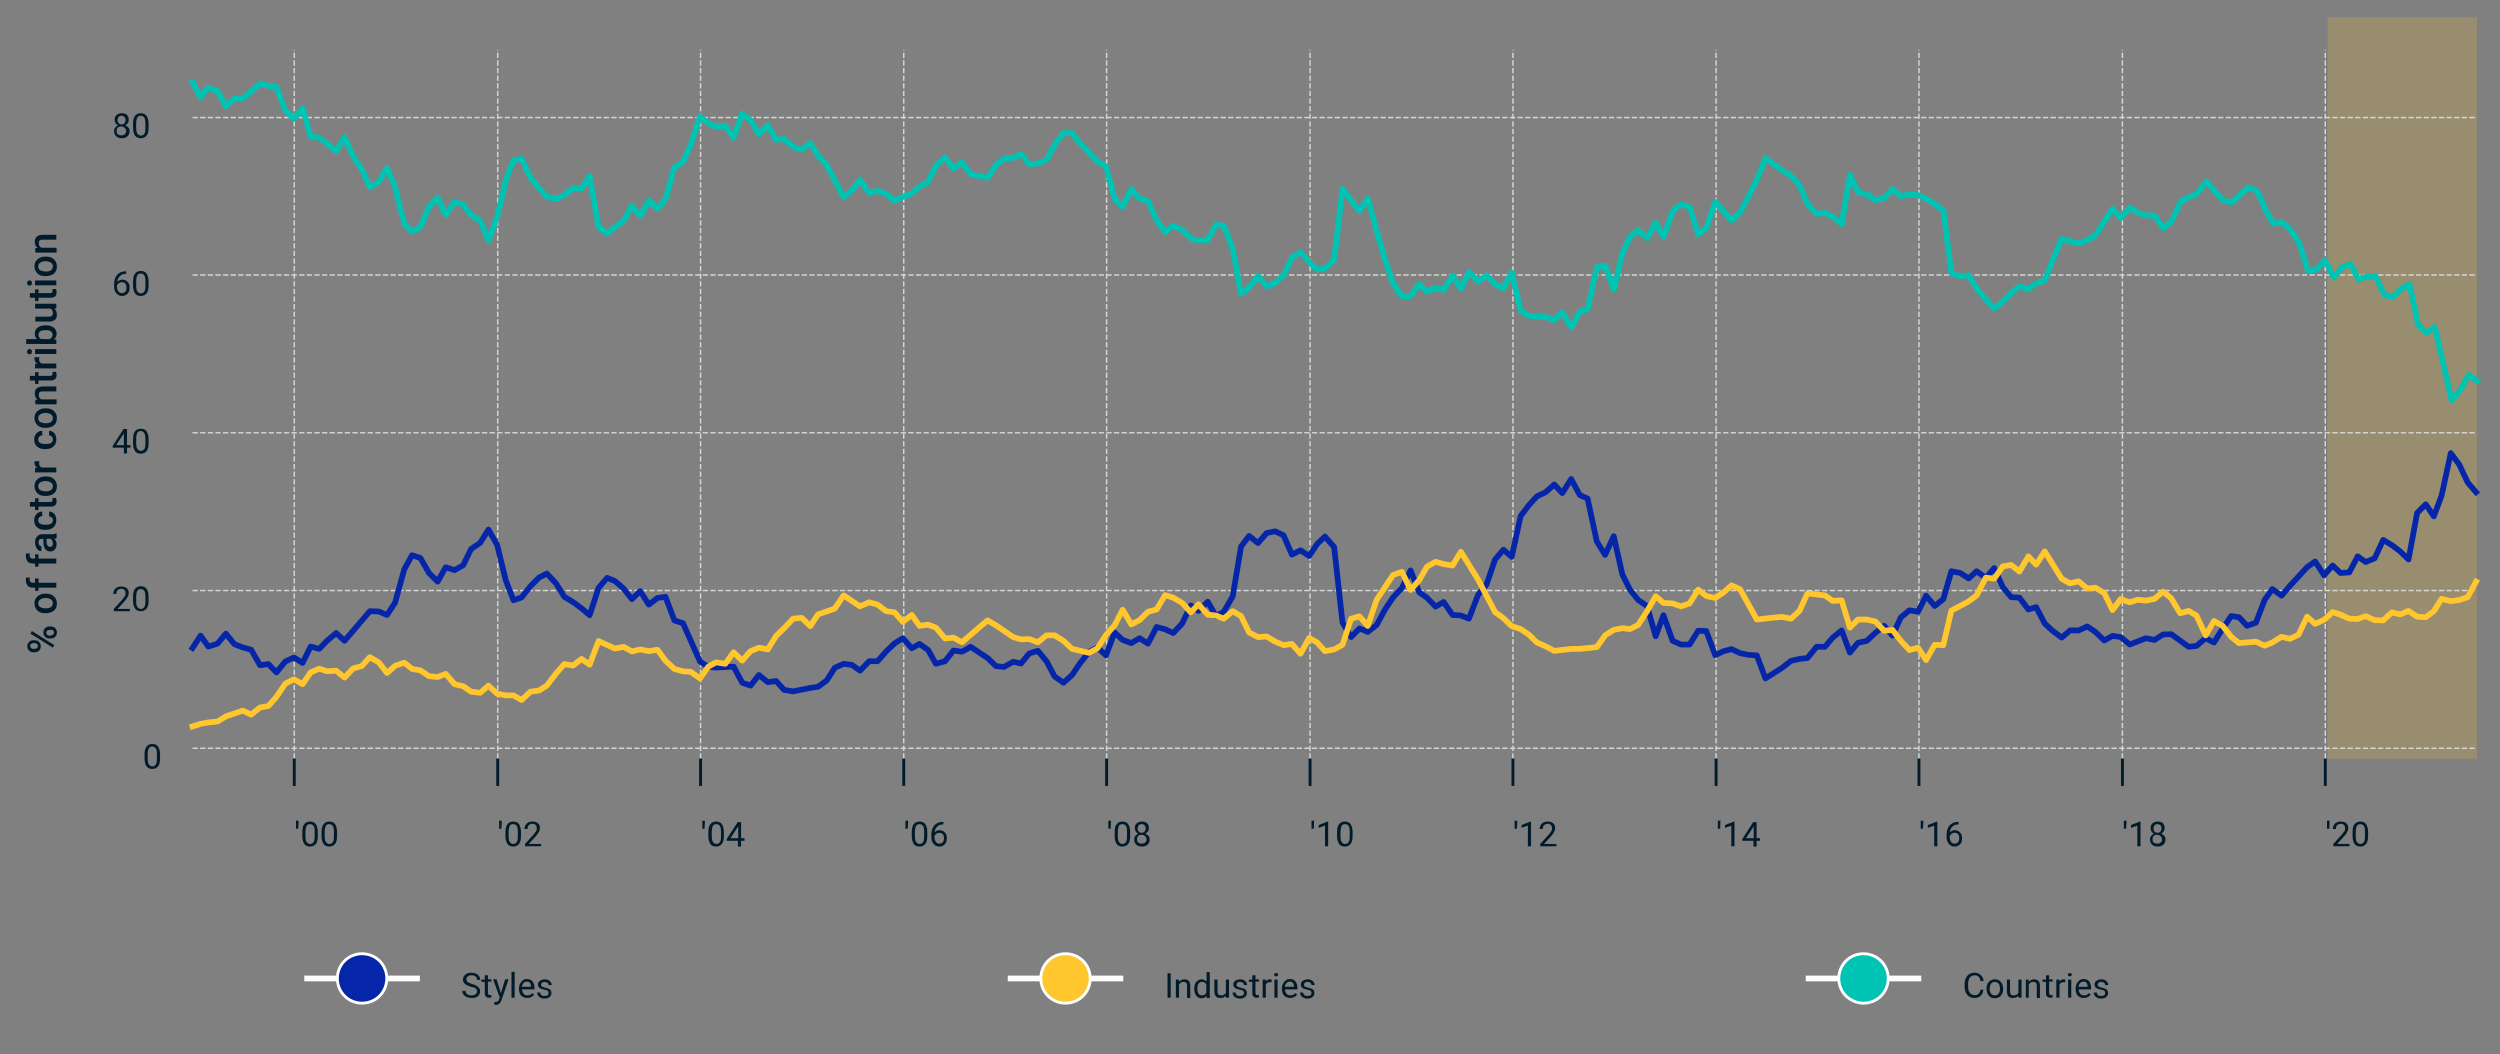 <?xml version="1.0" encoding="utf-8"?>
<!-- Generator: Adobe Illustrator 24.1.1, SVG Export Plug-In . SVG Version: 6.00 Build 0)  -->
<svg version="1.1" id="Layer_1" xmlns="http://www.w3.org/2000/svg" xmlns:xlink="http://www.w3.org/1999/xlink" x="0px" y="0px"
	 viewBox="0 0 870 366.8" style="enable-background:new 0 0 870 366.8;" xml:space="preserve">
<rect x="0" y="0" width="870" height="366.8" fill="#808080" stroke="none"/>
<style type="text/css">
	.st0{opacity:0.2;fill:#FFC62D;}
	.st1{fill:none;stroke:#D5D7D5;stroke-width:0.5;stroke-linejoin:round;stroke-dasharray:1.85,0.8;}
	.st2{fill:#011B2B;stroke:#011B2B;stroke-linejoin:round;}
	.st3{enable-background:new    ;}
	.st4{fill:#011B2B;}
	.st5{fill:none;stroke:#0626A9;stroke-width:2;stroke-linecap:square;stroke-linejoin:round;}
	.st6{fill:none;stroke:#FFC62D;stroke-width:2;stroke-linecap:square;stroke-linejoin:round;}
	.st7{fill:none;stroke:#00C4B3;stroke-width:2;stroke-linecap:square;stroke-linejoin:round;}
	.st8{fill:none;stroke:#FFFFFF;stroke-width:2;stroke-linecap:square;stroke-linejoin:round;}
	.st9{fill:#0626A9;stroke:#FFFFFF;stroke-linejoin:round;}
	.st10{fill:#FFC62D;stroke:#FFFFFF;stroke-linejoin:round;}
	.st11{fill:#00C4B3;stroke:#FFFFFF;stroke-linejoin:round;}
</style>
<rect x="810" y="6" class="st0" width="52" height="258"/>
<g id="matplotlib.axis_1">
	<g id="xtick_1">
		<g id="line2d_1">
			<g>
				<g>
					<path class="st1" d="M102.4,264V17.3"/>
				</g>
			</g>
		</g>
		<g id="line2d_2">
			<g>
				<g>
					<path id="ma17f546936" class="st2" d="M102.4,264v9.5"/>
				</g>
			</g>
		</g>
		<g id="text_1">
			<g class="st3">
				<path class="st4" d="M103.9,286.2l-0.1,2.2H103l0-2.8h0.9V286.2z"/>
				<path class="st4" d="M110.6,290.9c0,1.3-0.2,2.2-0.7,2.8s-1.1,0.9-2,0.9c-0.9,0-1.6-0.3-2-0.9s-0.7-1.5-0.7-2.7v-1.4
					c0-1.3,0.2-2.2,0.7-2.8s1.1-0.9,2-0.9c0.9,0,1.6,0.3,2,0.9s0.7,1.5,0.7,2.7V290.9z M109.5,289.4c0-0.9-0.1-1.6-0.4-2
					s-0.7-0.6-1.2-0.6c-0.6,0-1,0.2-1.2,0.6s-0.4,1.1-0.4,1.9v1.7c0,0.9,0.1,1.6,0.4,2s0.7,0.7,1.2,0.7c0.5,0,0.9-0.2,1.2-0.6
					s0.4-1.1,0.4-2V289.4z"/>
				<path class="st4" d="M117.3,290.9c0,1.3-0.2,2.2-0.7,2.8s-1.1,0.9-2,0.9c-0.9,0-1.6-0.3-2-0.9s-0.7-1.5-0.7-2.7v-1.4
					c0-1.3,0.2-2.2,0.7-2.8s1.1-0.9,2-0.9c0.9,0,1.6,0.3,2,0.9s0.7,1.5,0.7,2.7V290.9z M116.2,289.4c0-0.9-0.1-1.6-0.4-2
					s-0.7-0.6-1.2-0.6c-0.6,0-1,0.2-1.2,0.6s-0.4,1.1-0.4,1.9v1.7c0,0.9,0.1,1.6,0.4,2s0.7,0.7,1.2,0.7c0.5,0,0.9-0.2,1.2-0.6
					s0.4-1.1,0.4-2V289.4z"/>
			</g>
		</g>
	</g>
	<g id="xtick_2">
		<g id="line2d_3">
			<g>
				<g>
					<path class="st1" d="M173.2,264V17.3"/>
				</g>
			</g>
		</g>
		<g id="line2d_4">
			<g>
				<g>
					<path id="ma17f546936_1_" class="st2" d="M173.2,264v9.5"/>
				</g>
			</g>
		</g>
		<g id="text_2">
			<g class="st3">
				<path class="st4" d="M174.6,286.2l-0.1,2.2h-0.8l0-2.8h0.9V286.2z"/>
				<path class="st4" d="M181.3,290.9c0,1.3-0.2,2.2-0.7,2.8s-1.1,0.9-2,0.9c-0.9,0-1.6-0.3-2-0.9s-0.7-1.5-0.7-2.7v-1.4
					c0-1.3,0.2-2.2,0.7-2.8s1.1-0.9,2-0.9c0.9,0,1.6,0.3,2,0.9s0.7,1.5,0.7,2.7V290.9z M180.2,289.4c0-0.9-0.1-1.6-0.4-2
					s-0.7-0.6-1.2-0.6c-0.6,0-1,0.2-1.2,0.6s-0.4,1.1-0.4,1.9v1.7c0,0.9,0.1,1.6,0.4,2s0.7,0.7,1.2,0.7c0.5,0,0.9-0.2,1.2-0.6
					s0.4-1.1,0.4-2V289.4z"/>
				<path class="st4" d="M188.3,294.5h-5.6v-0.8l3-3.3c0.4-0.5,0.7-0.9,0.9-1.2s0.2-0.6,0.2-1c0-0.4-0.1-0.8-0.4-1.1
					s-0.6-0.4-1.1-0.4c-0.5,0-1,0.2-1.3,0.5s-0.4,0.7-0.4,1.3h-1.1c0-0.8,0.3-1.4,0.8-1.9s1.2-0.7,2-0.7c0.8,0,1.4,0.2,1.9,0.6
					s0.7,1,0.7,1.7c0,0.8-0.5,1.8-1.6,3l-2.3,2.5h4.3V294.5z"/>
			</g>
		</g>
	</g>
	<g id="xtick_3">
		<g id="line2d_5">
			<g>
				<g>
					<path class="st1" d="M243.8,264V17.3"/>
				</g>
			</g>
		</g>
		<g id="line2d_6">
			<g>
				<g>
					<path id="ma17f546936_2_" class="st2" d="M243.8,264v9.5"/>
				</g>
			</g>
		</g>
		<g id="text_3">
			<g class="st3">
				<path class="st4" d="M245.3,286.2l-0.1,2.2h-0.8l0-2.8h0.9V286.2z"/>
				<path class="st4" d="M251.9,290.9c0,1.3-0.2,2.2-0.7,2.8s-1.1,0.9-2,0.9c-0.9,0-1.6-0.3-2-0.9s-0.7-1.5-0.7-2.7v-1.4
					c0-1.3,0.2-2.2,0.7-2.8s1.1-0.9,2-0.9c0.9,0,1.6,0.3,2,0.9s0.7,1.5,0.7,2.7V290.9z M250.9,289.4c0-0.9-0.1-1.6-0.4-2
					s-0.7-0.6-1.2-0.6c-0.6,0-1,0.2-1.2,0.6s-0.4,1.1-0.4,1.9v1.7c0,0.9,0.1,1.6,0.4,2s0.7,0.7,1.2,0.7c0.5,0,0.9-0.2,1.2-0.6
					s0.4-1.1,0.4-2V289.4z"/>
				<path class="st4" d="M257.9,291.7h1.2v0.9h-1.2v2h-1.1v-2h-3.9v-0.6l3.8-5.9h1.2V291.7z M254.2,291.7h2.7v-4.2l-0.1,0.2
					L254.2,291.7z"/>
			</g>
		</g>
	</g>
	<g id="xtick_4">
		<g id="line2d_7">
			<g>
				<g>
					<path class="st1" d="M314.5,264V17.3"/>
				</g>
			</g>
		</g>
		<g id="line2d_8">
			<g>
				<g>
					<path id="ma17f546936_3_" class="st2" d="M314.5,264v9.5"/>
				</g>
			</g>
		</g>
		<g id="text_4">
			<g class="st3">
				<path class="st4" d="M316,286.2l-0.1,2.2h-0.8l0-2.8h0.9V286.2z"/>
				<path class="st4" d="M322.7,290.9c0,1.3-0.2,2.2-0.7,2.8s-1.1,0.9-2,0.9c-0.9,0-1.6-0.3-2-0.9s-0.7-1.5-0.7-2.7v-1.4
					c0-1.3,0.2-2.2,0.7-2.8s1.1-0.9,2-0.9c0.9,0,1.6,0.3,2,0.9s0.7,1.5,0.7,2.7V290.9z M321.6,289.4c0-0.9-0.1-1.6-0.4-2
					s-0.7-0.6-1.2-0.6c-0.6,0-1,0.2-1.2,0.6s-0.4,1.1-0.4,1.9v1.7c0,0.9,0.1,1.6,0.4,2s0.7,0.7,1.2,0.7c0.5,0,0.9-0.2,1.2-0.6
					s0.4-1.1,0.4-2V289.4z"/>
				<path class="st4" d="M328.3,286v0.9h-0.2c-0.8,0-1.5,0.3-2,0.8s-0.8,1.2-0.9,2c0.4-0.5,1.1-0.8,1.8-0.8c0.7,0,1.3,0.3,1.8,0.8
					s0.7,1.2,0.7,2c0,0.9-0.2,1.6-0.7,2.1s-1.1,0.8-1.9,0.8c-0.8,0-1.5-0.3-2-0.9s-0.8-1.4-0.8-2.4v-0.4c0-1.6,0.3-2.8,1-3.6
					s1.7-1.3,3-1.3H328.3z M326.9,289.8c-0.4,0-0.7,0.1-1,0.3s-0.5,0.5-0.7,0.8v0.4c0,0.7,0.2,1.3,0.5,1.7s0.7,0.6,1.2,0.6
					c0.5,0,0.9-0.2,1.2-0.5s0.4-0.8,0.4-1.4c0-0.6-0.1-1.1-0.4-1.4S327.3,289.8,326.9,289.8z"/>
			</g>
		</g>
	</g>
	<g id="xtick_5">
		<g id="line2d_9">
			<g>
				<g>
					<path class="st1" d="M385.1,264V17.3"/>
				</g>
			</g>
		</g>
		<g id="line2d_10">
			<g>
				<g>
					<path id="ma17f546936_4_" class="st2" d="M385.1,264v9.5"/>
				</g>
			</g>
		</g>
		<g id="text_5">
			<g class="st3">
				<path class="st4" d="M386.6,286.2l-0.1,2.2h-0.8l0-2.8h0.9V286.2z"/>
				<path class="st4" d="M393.3,290.9c0,1.3-0.2,2.2-0.7,2.8s-1.1,0.9-2,0.9c-0.9,0-1.6-0.3-2-0.9s-0.7-1.5-0.7-2.7v-1.4
					c0-1.3,0.2-2.2,0.7-2.8s1.1-0.9,2-0.9c0.9,0,1.6,0.3,2,0.9s0.7,1.5,0.7,2.7V290.9z M392.2,289.4c0-0.9-0.1-1.6-0.4-2
					s-0.7-0.6-1.2-0.6c-0.6,0-1,0.2-1.2,0.6s-0.4,1.1-0.4,1.9v1.7c0,0.9,0.1,1.6,0.4,2s0.7,0.7,1.2,0.7c0.5,0,0.9-0.2,1.2-0.6
					s0.4-1.1,0.4-2V289.4z"/>
				<path class="st4" d="M399.8,288.2c0,0.4-0.1,0.8-0.3,1.1s-0.5,0.6-0.9,0.8c0.4,0.2,0.8,0.5,1.1,0.8s0.4,0.8,0.4,1.2
					c0,0.7-0.2,1.3-0.7,1.8s-1.2,0.7-2,0.7c-0.8,0-1.5-0.2-2-0.7s-0.7-1-0.7-1.8c0-0.5,0.1-0.9,0.4-1.2s0.6-0.7,1-0.8
					c-0.4-0.2-0.7-0.4-0.9-0.8s-0.3-0.7-0.3-1.1c0-0.7,0.2-1.3,0.7-1.7s1.1-0.6,1.8-0.6c0.8,0,1.4,0.2,1.8,0.6
					S399.8,287.5,399.8,288.2z M399,292.2c0-0.5-0.2-0.9-0.5-1.2s-0.7-0.5-1.2-0.5s-0.9,0.1-1.2,0.4s-0.4,0.7-0.4,1.2
					s0.1,0.9,0.4,1.1s0.7,0.4,1.2,0.4c0.5,0,0.9-0.1,1.2-0.4S399,292.7,399,292.2z M397.3,286.8c-0.4,0-0.8,0.1-1,0.4
					s-0.4,0.6-0.4,1.1c0,0.4,0.1,0.8,0.4,1.1s0.6,0.4,1,0.4s0.8-0.1,1-0.4s0.4-0.6,0.4-1.1s-0.1-0.8-0.4-1.1
					S397.7,286.8,397.3,286.8z"/>
			</g>
		</g>
	</g>
	<g id="xtick_6">
		<g id="line2d_11">
			<g>
				<g>
					<path class="st1" d="M455.9,264V17.3"/>
				</g>
			</g>
		</g>
		<g id="line2d_12">
			<g>
				<g>
					<path id="ma17f546936_5_" class="st2" d="M455.9,264v9.5"/>
				</g>
			</g>
		</g>
		<g id="text_6">
			<g class="st3">
				<path class="st4" d="M457.3,286.2l-0.1,2.2h-0.8l0-2.8h0.9V286.2z"/>
				<path class="st4" d="M462.2,294.5h-1.1v-7.2l-2.2,0.8v-1l3.1-1.2h0.2V294.5z"/>
				<path class="st4" d="M470.7,290.9c0,1.3-0.2,2.2-0.7,2.8s-1.1,0.9-2,0.9c-0.9,0-1.6-0.3-2-0.9s-0.7-1.5-0.7-2.7v-1.4
					c0-1.3,0.2-2.2,0.7-2.8s1.1-0.9,2-0.9c0.9,0,1.6,0.3,2,0.9s0.7,1.5,0.7,2.7V290.9z M469.7,289.4c0-0.9-0.1-1.6-0.4-2
					s-0.7-0.6-1.2-0.6c-0.6,0-1,0.2-1.2,0.6s-0.4,1.1-0.4,1.9v1.7c0,0.9,0.1,1.6,0.4,2s0.7,0.7,1.2,0.7c0.5,0,0.9-0.2,1.2-0.6
					s0.4-1.1,0.4-2V289.4z"/>
			</g>
		</g>
	</g>
	<g id="xtick_7">
		<g id="line2d_13">
			<g>
				<g>
					<path class="st1" d="M526.5,264V17.3"/>
				</g>
			</g>
		</g>
		<g id="line2d_14">
			<g>
				<g>
					<path id="ma17f546936_6_" class="st2" d="M526.5,264v9.5"/>
				</g>
			</g>
		</g>
		<g id="text_7">
			<g class="st3">
				<path class="st4" d="M528,286.2l-0.1,2.2h-0.8l0-2.8h0.9V286.2z"/>
				<path class="st4" d="M532.8,294.5h-1.1v-7.2l-2.2,0.8v-1l3.1-1.2h0.2V294.5z"/>
				<path class="st4" d="M541.6,294.5H536v-0.8l3-3.3c0.4-0.5,0.7-0.9,0.9-1.2s0.2-0.6,0.2-1c0-0.4-0.1-0.8-0.4-1.1
					s-0.6-0.4-1.1-0.4c-0.5,0-1,0.2-1.3,0.5s-0.4,0.7-0.4,1.3h-1.1c0-0.8,0.3-1.4,0.8-1.9s1.2-0.7,2-0.7c0.8,0,1.4,0.2,1.9,0.6
					s0.7,1,0.7,1.7c0,0.8-0.5,1.8-1.6,3l-2.3,2.5h4.3V294.5z"/>
			</g>
		</g>
	</g>
	<g id="xtick_8">
		<g id="line2d_15">
			<g>
				<g>
					<path class="st1" d="M597.2,264V17.3"/>
				</g>
			</g>
		</g>
		<g id="line2d_16">
			<g>
				<g>
					<path id="ma17f546936_7_" class="st2" d="M597.2,264v9.5"/>
				</g>
			</g>
		</g>
		<g id="text_8">
			<g class="st3">
				<path class="st4" d="M598.7,286.2l-0.1,2.2h-0.8l0-2.8h0.9V286.2z"/>
				<path class="st4" d="M603.6,294.5h-1.1v-7.2l-2.2,0.8v-1l3.1-1.2h0.2V294.5z"/>
				<path class="st4" d="M611.3,291.7h1.2v0.9h-1.2v2h-1.1v-2h-3.9v-0.6l3.8-5.9h1.2V291.7z M607.6,291.7h2.7v-4.2l-0.1,0.2
					L607.6,291.7z"/>
			</g>
		</g>
	</g>
	<g id="xtick_9">
		<g id="line2d_17">
			<g>
				<g>
					<path class="st1" d="M667.8,264V17.3"/>
				</g>
			</g>
		</g>
		<g id="line2d_18">
			<g>
				<g>
					<path id="ma17f546936_8_" class="st2" d="M667.8,264v9.5"/>
				</g>
			</g>
		</g>
		<g id="text_9">
			<g class="st3">
				<path class="st4" d="M669.3,286.2l-0.1,2.2h-0.8l0-2.8h0.9V286.2z"/>
				<path class="st4" d="M674.2,294.5h-1.1v-7.2l-2.2,0.8v-1l3.1-1.2h0.2V294.5z"/>
				<path class="st4" d="M681.6,286v0.9h-0.2c-0.8,0-1.5,0.3-2,0.8s-0.8,1.2-0.9,2c0.4-0.5,1.1-0.8,1.8-0.8c0.7,0,1.3,0.3,1.8,0.8
					s0.7,1.2,0.7,2c0,0.9-0.2,1.6-0.7,2.1s-1.1,0.8-1.9,0.8c-0.8,0-1.5-0.3-2-0.9s-0.8-1.4-0.8-2.4v-0.4c0-1.6,0.3-2.8,1-3.6
					s1.7-1.3,3-1.3H681.6z M680.2,289.8c-0.4,0-0.7,0.1-1,0.3s-0.5,0.5-0.7,0.8v0.4c0,0.7,0.2,1.3,0.5,1.7s0.7,0.6,1.2,0.6
					c0.5,0,0.9-0.2,1.2-0.5s0.4-0.8,0.4-1.4c0-0.6-0.1-1.1-0.4-1.4S680.7,289.8,680.2,289.8z"/>
			</g>
		</g>
	</g>
	<g id="xtick_10">
		<g id="line2d_19">
			<g>
				<g>
					<path class="st1" d="M738.6,264V17.3"/>
				</g>
			</g>
		</g>
		<g id="line2d_20">
			<g>
				<g>
					<path id="ma17f546936_9_" class="st2" d="M738.6,264v9.5"/>
				</g>
			</g>
		</g>
		<g id="text_10">
			<g class="st3">
				<path class="st4" d="M740,286.2l-0.1,2.2h-0.8l0-2.8h0.9V286.2z"/>
				<path class="st4" d="M744.9,294.5h-1.1v-7.2l-2.2,0.8v-1l3.1-1.2h0.2V294.5z"/>
				<path class="st4" d="M753.3,288.2c0,0.4-0.1,0.8-0.3,1.1s-0.5,0.6-0.9,0.8c0.4,0.2,0.8,0.5,1.1,0.8s0.4,0.8,0.4,1.2
					c0,0.7-0.2,1.3-0.7,1.8s-1.2,0.7-2,0.7c-0.8,0-1.5-0.2-2-0.7s-0.7-1-0.7-1.8c0-0.5,0.1-0.9,0.4-1.2s0.6-0.7,1-0.8
					c-0.4-0.2-0.7-0.4-0.9-0.8s-0.3-0.7-0.3-1.1c0-0.7,0.2-1.3,0.7-1.7s1.1-0.6,1.8-0.6c0.8,0,1.4,0.2,1.8,0.6
					S753.3,287.5,753.3,288.2z M752.4,292.2c0-0.5-0.2-0.9-0.5-1.2s-0.7-0.5-1.2-0.5s-0.9,0.1-1.2,0.4s-0.4,0.7-0.4,1.2
					s0.1,0.9,0.4,1.1s0.7,0.4,1.2,0.4c0.5,0,0.9-0.1,1.2-0.4S752.4,292.7,752.4,292.2z M750.8,286.8c-0.4,0-0.8,0.1-1,0.4
					s-0.4,0.6-0.4,1.1c0,0.4,0.1,0.8,0.4,1.1s0.6,0.4,1,0.4s0.8-0.1,1-0.4s0.4-0.6,0.4-1.1s-0.1-0.8-0.4-1.1
					S751.2,286.8,750.8,286.8z"/>
			</g>
		</g>
	</g>
	<g id="xtick_11">
		<g id="line2d_21">
			<g>
				<g>
					<path class="st1" d="M809.2,264V17.3"/>
				</g>
			</g>
		</g>
		<g id="line2d_22">
			<g>
				<g>
					<path id="ma17f546936_10_" class="st2" d="M809.2,264v9.5"/>
				</g>
			</g>
		</g>
		<g id="text_11">
			<g class="st3">
				<path class="st4" d="M810.7,286.2l-0.1,2.2h-0.8l0-2.8h0.9V286.2z"/>
				<path class="st4" d="M817.6,294.5H812v-0.8l3-3.3c0.4-0.5,0.7-0.9,0.9-1.2s0.2-0.6,0.2-1c0-0.4-0.1-0.8-0.4-1.1
					s-0.6-0.4-1.1-0.4c-0.5,0-1,0.2-1.3,0.5s-0.4,0.7-0.4,1.3h-1.1c0-0.8,0.3-1.4,0.8-1.9s1.2-0.7,2-0.7c0.8,0,1.4,0.2,1.9,0.6
					s0.7,1,0.7,1.7c0,0.8-0.5,1.8-1.6,3l-2.3,2.5h4.3V294.5z"/>
				<path class="st4" d="M824.1,290.9c0,1.3-0.2,2.2-0.7,2.8s-1.1,0.9-2,0.9c-0.9,0-1.6-0.3-2-0.9s-0.7-1.5-0.7-2.7v-1.4
					c0-1.3,0.2-2.2,0.7-2.8s1.1-0.9,2-0.9c0.9,0,1.6,0.3,2,0.9s0.7,1.5,0.7,2.7V290.9z M823,289.4c0-0.9-0.1-1.6-0.4-2
					s-0.7-0.6-1.2-0.6c-0.6,0-1,0.2-1.2,0.6s-0.4,1.1-0.4,1.9v1.7c0,0.9,0.1,1.6,0.4,2s0.7,0.7,1.2,0.7c0.5,0,0.9-0.2,1.2-0.6
					s0.4-1.1,0.4-2V289.4z"/>
			</g>
		</g>
	</g>
</g>
<g id="matplotlib.axis_2">
	<g id="ytick_1">
		<g id="line2d_23">
			<g>
				<g>
					<path class="st1" d="M67,260.4h795"/>
				</g>
			</g>
		</g>
		<g id="text_12">
			<g class="st3">
				<path class="st4" d="M55.7,263.9c0,1.3-0.2,2.2-0.7,2.8s-1.1,0.9-2,0.9c-0.9,0-1.6-0.3-2-0.9s-0.7-1.5-0.7-2.7v-1.4
					c0-1.3,0.2-2.2,0.7-2.8s1.1-0.9,2-0.9c0.9,0,1.6,0.3,2,0.9s0.7,1.5,0.7,2.7V263.9z M54.6,262.4c0-0.9-0.1-1.6-0.4-2
					s-0.7-0.6-1.2-0.6c-0.6,0-1,0.2-1.2,0.6s-0.4,1.1-0.4,1.9v1.7c0,0.9,0.1,1.6,0.4,2s0.7,0.7,1.2,0.7c0.5,0,0.9-0.2,1.2-0.6
					s0.4-1.1,0.4-2V262.4z"/>
			</g>
		</g>
	</g>
	<g id="ytick_2">
		<g id="line2d_25">
			<g>
				<g>
					<path class="st1" d="M67,205.5h795"/>
				</g>
			</g>
		</g>
		<g id="text_13">
			<g class="st3">
				<path class="st4" d="M45.2,212.7h-5.6v-0.8l3-3.3c0.4-0.5,0.7-0.9,0.9-1.2s0.2-0.6,0.2-1c0-0.4-0.1-0.8-0.4-1.1
					s-0.6-0.4-1.1-0.4c-0.5,0-1,0.2-1.3,0.5s-0.4,0.7-0.4,1.3h-1.1c0-0.8,0.3-1.4,0.8-1.9s1.2-0.7,2-0.7c0.8,0,1.4,0.2,1.9,0.6
					s0.7,1,0.7,1.7c0,0.8-0.5,1.8-1.6,3l-2.3,2.5h4.3V212.7z"/>
				<path class="st4" d="M51.7,209c0,1.3-0.2,2.2-0.7,2.8s-1.1,0.9-2,0.9c-0.9,0-1.6-0.3-2-0.9s-0.7-1.5-0.7-2.7v-1.4
					c0-1.3,0.2-2.2,0.7-2.8s1.1-0.9,2-0.9c0.9,0,1.6,0.3,2,0.9s0.7,1.5,0.7,2.7V209z M50.6,207.6c0-0.9-0.1-1.6-0.4-2
					s-0.7-0.6-1.2-0.6c-0.6,0-1,0.2-1.2,0.6s-0.4,1.1-0.4,1.9v1.7c0,0.9,0.1,1.6,0.4,2s0.7,0.7,1.2,0.7c0.5,0,0.9-0.2,1.2-0.6
					s0.4-1.1,0.4-2V207.6z"/>
			</g>
		</g>
	</g>
	<g id="ytick_3">
		<g id="line2d_27">
			<g>
				<g>
					<path class="st1" d="M67,150.6h795"/>
				</g>
			</g>
		</g>
		<g id="text_14">
			<g class="st3">
				<path class="st4" d="M44.2,154.9h1.2v0.9h-1.2v2h-1.1v-2h-3.9v-0.6l3.8-5.9h1.2V154.9z M40.4,154.9h2.7v-4.2L43,151L40.4,154.9z
					"/>
				<path class="st4" d="M51.7,154.2c0,1.3-0.2,2.2-0.7,2.8s-1.1,0.9-2,0.9c-0.9,0-1.6-0.3-2-0.9s-0.7-1.5-0.7-2.7v-1.4
					c0-1.3,0.2-2.2,0.7-2.8s1.1-0.9,2-0.9c0.9,0,1.6,0.3,2,0.9s0.7,1.5,0.7,2.7V154.2z M50.6,152.7c0-0.9-0.1-1.6-0.4-2
					S49.6,150,49,150c-0.6,0-1,0.2-1.2,0.6s-0.4,1.1-0.4,1.9v1.7c0,0.9,0.1,1.6,0.4,2s0.7,0.7,1.2,0.7c0.5,0,0.9-0.2,1.2-0.6
					s0.4-1.1,0.4-2V152.7z"/>
			</g>
		</g>
	</g>
	<g id="ytick_4">
		<g id="line2d_29">
			<g>
				<g>
					<path class="st1" d="M67,95.7h795"/>
				</g>
			</g>
		</g>
		<g id="text_15">
			<g class="st3">
				<path class="st4" d="M43.9,94.4v0.9h-0.2c-0.8,0-1.5,0.3-2,0.8s-0.8,1.2-0.9,2c0.4-0.5,1.1-0.8,1.8-0.8c0.7,0,1.3,0.3,1.8,0.8
					s0.7,1.2,0.7,2c0,0.9-0.2,1.6-0.7,2.1s-1.1,0.8-1.9,0.8c-0.8,0-1.5-0.3-2-0.9s-0.8-1.4-0.8-2.4v-0.4c0-1.6,0.3-2.8,1-3.6
					s1.7-1.3,3-1.3H43.9z M42.4,98.2c-0.4,0-0.7,0.1-1,0.3s-0.5,0.5-0.7,0.8v0.4c0,0.7,0.2,1.3,0.5,1.7s0.7,0.6,1.2,0.6
					c0.5,0,0.9-0.2,1.2-0.5s0.4-0.8,0.4-1.4c0-0.6-0.1-1.1-0.4-1.4S42.9,98.2,42.4,98.2z"/>
				<path class="st4" d="M51.7,99.3c0,1.3-0.2,2.2-0.7,2.8s-1.1,0.9-2,0.9c-0.9,0-1.6-0.3-2-0.9s-0.7-1.5-0.7-2.7V98
					c0-1.3,0.2-2.2,0.7-2.8s1.1-0.9,2-0.9c0.9,0,1.6,0.3,2,0.9s0.7,1.5,0.7,2.7V99.3z M50.6,97.8c0-0.9-0.1-1.6-0.4-2
					s-0.7-0.6-1.2-0.6c-0.6,0-1,0.2-1.2,0.6s-0.4,1.1-0.4,1.9v1.7c0,0.9,0.1,1.6,0.4,2s0.7,0.7,1.2,0.7c0.5,0,0.9-0.2,1.2-0.6
					s0.4-1.1,0.4-2V97.8z"/>
			</g>
		</g>
	</g>
	<g id="ytick_5">
		<g id="line2d_31">
			<g>
				<g>
					<path class="st1" d="M67,40.9h795"/>
				</g>
			</g>
		</g>
		<g id="text_16">
			<g class="st3">
				<path class="st4" d="M44.8,41.7c0,0.4-0.1,0.8-0.3,1.1s-0.5,0.6-0.9,0.8c0.4,0.2,0.8,0.5,1.1,0.8s0.4,0.8,0.4,1.2
					c0,0.7-0.2,1.3-0.7,1.8s-1.2,0.7-2,0.7c-0.8,0-1.5-0.2-2-0.7s-0.7-1-0.7-1.8c0-0.5,0.1-0.9,0.4-1.2s0.6-0.7,1-0.8
					c-0.4-0.2-0.7-0.4-0.9-0.8s-0.3-0.7-0.3-1.1c0-0.7,0.2-1.3,0.7-1.7s1.1-0.6,1.8-0.6c0.8,0,1.4,0.2,1.8,0.6S44.8,41,44.8,41.7z
					 M43.9,45.7c0-0.5-0.2-0.9-0.5-1.2s-0.7-0.5-1.2-0.5s-0.9,0.1-1.2,0.4s-0.4,0.7-0.4,1.2s0.1,0.9,0.4,1.1s0.7,0.4,1.2,0.4
					c0.5,0,0.9-0.1,1.2-0.4S43.9,46.2,43.9,45.7z M42.3,40.3c-0.4,0-0.8,0.1-1,0.4s-0.4,0.6-0.4,1.1c0,0.4,0.1,0.8,0.4,1.1
					s0.6,0.4,1,0.4s0.8-0.1,1-0.4s0.4-0.6,0.4-1.1s-0.1-0.8-0.4-1.1S42.7,40.3,42.3,40.3z"/>
				<path class="st4" d="M51.7,44.4c0,1.3-0.2,2.2-0.7,2.8s-1.1,0.9-2,0.9c-0.9,0-1.6-0.3-2-0.9s-0.7-1.5-0.7-2.7v-1.4
					c0-1.3,0.2-2.2,0.7-2.8s1.1-0.9,2-0.9c0.9,0,1.6,0.3,2,0.9s0.7,1.5,0.7,2.7V44.4z M50.6,42.9c0-0.9-0.1-1.6-0.4-2
					s-0.7-0.6-1.2-0.6c-0.6,0-1,0.2-1.2,0.6s-0.4,1.1-0.4,1.9v1.7c0,0.9,0.1,1.6,0.4,2s0.7,0.7,1.2,0.7c0.5,0,0.9-0.2,1.2-0.6
					s0.4-1.1,0.4-2V42.9z"/>
			</g>
		</g>
	</g>
	<g id="text_17">
		<g class="st3">
			<path class="st4" d="M11.6,227c-0.6,0-1.1-0.2-1.5-0.6c-0.4-0.4-0.6-0.9-0.6-1.5c0-0.6,0.2-1.1,0.6-1.5c0.4-0.4,0.9-0.6,1.5-0.6
				h0.5c0.6,0,1.1,0.2,1.5,0.6c0.4,0.4,0.6,0.9,0.6,1.5c0,0.6-0.2,1.1-0.6,1.5c-0.4,0.4-0.9,0.6-1.5,0.6H11.6z M12.1,225.8
				c0.3,0,0.6-0.1,0.8-0.3c0.2-0.2,0.3-0.4,0.3-0.7c0-0.3-0.1-0.5-0.3-0.7s-0.5-0.3-0.8-0.3h-0.5c-0.3,0-0.6,0.1-0.8,0.3
				c-0.2,0.2-0.3,0.4-0.3,0.7s0.1,0.5,0.3,0.7c0.2,0.2,0.5,0.3,0.8,0.3H12.1z M18.9,224.5l-0.5,0.9l-7.8-4.9l0.5-0.9L18.9,224.5z
				 M17.2,222.2c-0.6,0-1.1-0.2-1.5-0.6s-0.6-0.9-0.6-1.5c0-0.6,0.2-1.1,0.6-1.5c0.4-0.4,0.9-0.6,1.5-0.6h0.5c0.6,0,1.1,0.2,1.5,0.6
				c0.4,0.4,0.6,0.9,0.6,1.5s-0.2,1.2-0.6,1.5c-0.4,0.4-0.9,0.6-1.5,0.6H17.2z M17.7,221.1c0.3,0,0.6-0.1,0.8-0.3
				c0.2-0.2,0.3-0.4,0.3-0.7c0-0.3-0.1-0.5-0.3-0.7c-0.2-0.2-0.5-0.2-0.8-0.2h-0.5c-0.3,0-0.6,0.1-0.8,0.3s-0.3,0.4-0.3,0.7
				c0,0.3,0.1,0.5,0.3,0.7c0.2,0.2,0.5,0.3,0.8,0.3H17.7z"/>
			<path class="st4" d="M15.8,213.4c-0.7,0-1.4-0.1-2-0.4c-0.6-0.3-1-0.7-1.3-1.2c-0.3-0.5-0.5-1.1-0.5-1.8c0-1,0.3-1.8,1-2.4
				c0.6-0.6,1.5-1,2.6-1l0.4,0c0.7,0,1.4,0.1,2,0.4c0.6,0.3,1,0.7,1.3,1.2c0.3,0.5,0.5,1.1,0.5,1.8c0,1-0.3,1.9-1,2.5
				C18,213.1,17.1,213.4,15.8,213.4L15.8,213.4z M16,211.7c0.8,0,1.4-0.2,1.8-0.5c0.4-0.3,0.6-0.8,0.6-1.3s-0.2-1-0.7-1.3
				c-0.4-0.3-1.1-0.5-1.9-0.5c-0.7,0-1.3,0.2-1.8,0.5c-0.4,0.3-0.7,0.8-0.7,1.3c0,0.5,0.2,1,0.6,1.3C14.5,211.6,15.1,211.7,16,211.7
				z"/>
			<path class="st4" d="M19.6,204.5h-6.2v1.1h-1.2v-1.1h-0.7c-0.8,0-1.5-0.2-1.9-0.7S9,202.7,9,201.9c0-0.3,0-0.6,0.1-0.9l1.3,0
				c0,0.2-0.1,0.4-0.1,0.6c0,0.8,0.4,1.2,1.2,1.2h0.7v-1.5h1.2v1.5h6.2V204.5z"/>
			<path class="st4" d="M19.6,196.1h-6.2v1.1h-1.2v-1.1h-0.7c-0.8,0-1.5-0.2-1.9-0.7S9,194.3,9,193.5c0-0.3,0-0.6,0.1-0.9l1.3,0
				c0,0.2-0.1,0.4-0.1,0.6c0,0.8,0.4,1.2,1.2,1.2h0.7v-1.5h1.2v1.5h6.2V196.1z"/>
			<path class="st4" d="M19.6,187.3c-0.1,0.1-0.4,0.1-0.7,0.2c0.6,0.5,0.8,1.2,0.8,1.9c0,0.7-0.2,1.3-0.6,1.8s-0.9,0.7-1.6,0.7
				c-0.8,0-1.4-0.3-1.8-0.9c-0.4-0.6-0.6-1.4-0.6-2.5v-1h-0.5c-0.4,0-0.7,0.1-0.9,0.3c-0.2,0.2-0.3,0.5-0.3,1c0,0.4,0.1,0.7,0.3,0.9
				c0.2,0.2,0.4,0.4,0.7,0.4v1.7c-0.4,0-0.8-0.1-1.1-0.4c-0.4-0.3-0.6-0.6-0.8-1.1c-0.2-0.5-0.3-1-0.3-1.5c0-0.9,0.2-1.6,0.7-2.1
				c0.4-0.5,1-0.8,1.8-0.8h3.3c0.7,0,1.2-0.1,1.6-0.3h0.1V187.3z M18.4,189.1c0-0.3-0.1-0.6-0.2-0.9c-0.2-0.3-0.4-0.5-0.6-0.7h-1.4
				v0.9c0,0.6,0.1,1.1,0.3,1.4s0.5,0.5,0.9,0.5c0.3,0,0.6-0.1,0.8-0.3C18.3,189.7,18.4,189.4,18.4,189.1z"/>
			<path class="st4" d="M18.4,181.1c0-0.4-0.1-0.8-0.4-1s-0.5-0.4-0.9-0.4V178c0.5,0,0.9,0.2,1.3,0.4c0.4,0.3,0.7,0.6,0.9,1.1
				s0.3,1,0.3,1.5c0,1-0.3,1.9-1,2.5c-0.7,0.6-1.6,0.9-2.8,0.9h-0.2c-1.1,0-2-0.3-2.7-0.9c-0.7-0.6-1-1.4-1-2.5
				c0-0.9,0.3-1.6,0.8-2.1c0.5-0.6,1.2-0.8,2-0.9v1.6c-0.4,0-0.8,0.2-1,0.4s-0.4,0.6-0.4,1c0,0.5,0.2,1,0.6,1.2
				c0.4,0.3,1,0.4,1.8,0.4H16c0.8,0,1.4-0.1,1.8-0.4C18.2,182,18.4,181.6,18.4,181.1z"/>
			<path class="st4" d="M10.4,174.7h1.8v-1.3h1.2v1.3h4.1c0.3,0,0.5-0.1,0.6-0.2c0.1-0.1,0.2-0.3,0.2-0.6c0-0.2,0-0.4-0.1-0.6h1.3
				c0.1,0.4,0.2,0.7,0.2,1.1c0,1.3-0.7,1.9-2.1,1.9h-4.2v1.2h-1.2v-1.2h-1.8V174.7z"/>
			<path class="st4" d="M15.8,172.6c-0.7,0-1.4-0.1-2-0.4c-0.6-0.3-1-0.7-1.3-1.2c-0.3-0.5-0.5-1.1-0.5-1.8c0-1,0.3-1.8,1-2.4
				s1.5-1,2.6-1l0.4,0c0.7,0,1.4,0.1,2,0.4s1,0.7,1.3,1.2s0.5,1.1,0.5,1.8c0,1-0.3,1.9-1,2.5C18,172.3,17.1,172.6,15.8,172.6
				L15.8,172.6z M16,171c0.8,0,1.4-0.2,1.8-0.5c0.4-0.3,0.6-0.8,0.6-1.3s-0.2-1-0.7-1.3s-1.1-0.5-1.9-0.5c-0.7,0-1.3,0.2-1.8,0.5
				s-0.7,0.8-0.7,1.3c0,0.5,0.2,1,0.6,1.3C14.5,170.8,15.1,171,16,171z"/>
			<path class="st4" d="M13.7,160.5c0,0.2-0.1,0.4-0.1,0.7c0,0.8,0.3,1.3,0.9,1.5h5.1v1.7h-7.4v-1.6l0.8,0c-0.6-0.4-1-1-1-1.7
				c0-0.2,0-0.4,0.1-0.6L13.7,160.5z"/>
			<path class="st4" d="M18.4,152.9c0-0.4-0.1-0.8-0.4-1s-0.5-0.4-0.9-0.4v-1.6c0.5,0,0.9,0.2,1.3,0.4c0.4,0.3,0.7,0.6,0.9,1.1
				s0.3,1,0.3,1.5c0,1-0.3,1.9-1,2.5s-1.6,0.9-2.8,0.9h-0.2c-1.1,0-2-0.3-2.7-0.9c-0.7-0.6-1-1.4-1-2.5c0-0.9,0.3-1.6,0.8-2.1
				c0.5-0.6,1.2-0.8,2-0.9v1.6c-0.4,0-0.8,0.2-1,0.4s-0.4,0.6-0.4,1c0,0.5,0.2,1,0.6,1.2c0.4,0.3,1,0.4,1.8,0.4H16
				c0.8,0,1.4-0.1,1.8-0.4C18.2,153.9,18.4,153.5,18.4,152.9z"/>
			<path class="st4" d="M15.8,148.9c-0.7,0-1.4-0.1-2-0.4c-0.6-0.3-1-0.7-1.3-1.2c-0.3-0.5-0.5-1.1-0.5-1.8c0-1,0.3-1.8,1-2.4
				s1.5-1,2.6-1l0.4,0c0.7,0,1.4,0.1,2,0.4s1,0.7,1.3,1.2s0.5,1.1,0.5,1.8c0,1-0.3,1.9-1,2.5C18,148.6,17.1,148.9,15.8,148.9
				L15.8,148.9z M16,147.3c0.8,0,1.4-0.2,1.8-0.5c0.4-0.3,0.6-0.8,0.6-1.3s-0.2-1-0.7-1.3s-1.1-0.5-1.9-0.5c-0.7,0-1.3,0.2-1.8,0.5
				s-0.7,0.8-0.7,1.3c0,0.5,0.2,1,0.6,1.3C14.5,147.1,15.1,147.3,16,147.3z"/>
			<path class="st4" d="M12.2,139.1l0.9,0c-0.7-0.5-1-1.3-1-2.2c0-1.5,0.9-2.3,2.6-2.4h4.9v1.7h-4.8c-0.5,0-0.8,0.1-1,0.3
				c-0.2,0.2-0.3,0.5-0.3,1c0,0.7,0.3,1.2,0.9,1.5h5.3v1.7h-7.4V139.1z"/>
			<path class="st4" d="M10.4,130.8h1.8v-1.3h1.2v1.3h4.1c0.3,0,0.5-0.1,0.6-0.2c0.1-0.1,0.2-0.3,0.2-0.6c0-0.2,0-0.4-0.1-0.6h1.3
				c0.1,0.4,0.2,0.7,0.2,1.1c0,1.3-0.7,1.9-2.1,1.9h-4.2v1.2h-1.2v-1.2h-1.8V130.8z"/>
			<path class="st4" d="M13.7,124.3c0,0.2-0.1,0.4-0.1,0.7c0,0.8,0.3,1.3,0.9,1.5h5.1v1.7h-7.4v-1.6l0.8,0c-0.6-0.4-1-1-1-1.7
				c0-0.2,0-0.4,0.1-0.6L13.7,124.3z"/>
			<path class="st4" d="M10.3,123.3c-0.3,0-0.5-0.1-0.6-0.2s-0.3-0.4-0.3-0.7s0.1-0.5,0.3-0.7s0.4-0.2,0.6-0.2
				c0.3,0,0.5,0.1,0.6,0.2c0.2,0.2,0.2,0.4,0.2,0.7s-0.1,0.5-0.2,0.7C10.7,123.2,10.5,123.3,10.3,123.3z M19.6,121.5v1.7h-7.4v-1.7
				H19.6z"/>
			<path class="st4" d="M16,113.2c1.1,0,2.1,0.3,2.7,0.8s1,1.2,1,2.1c0,0.9-0.3,1.5-0.9,2l0.8,0.1v1.5H9.1v-1.7h3.8
				c-0.6-0.5-0.8-1.1-0.8-1.9c0-0.9,0.3-1.6,1-2.1S14.7,113.2,16,113.2L16,113.2z M15.8,114.9c-0.8,0-1.4,0.1-1.8,0.4
				s-0.6,0.7-0.6,1.2c0,0.7,0.3,1.2,0.9,1.5h3c0.6-0.3,1-0.8,1-1.5c0-0.5-0.2-0.9-0.6-1.2s-1-0.4-1.8-0.4H15.8z"/>
			<path class="st4" d="M18.9,107.4c0.6,0.5,0.9,1.2,0.9,2.1c0,0.8-0.2,1.4-0.7,1.8s-1.1,0.6-2,0.6h-4.8v-1.7H17
				c0.9,0,1.4-0.4,1.4-1.2c0-0.8-0.3-1.4-0.9-1.6h-5.3v-1.7h7.4v1.6L18.9,107.4z"/>
			<path class="st4" d="M10.4,102h1.8v-1.3h1.2v1.3h4.1c0.3,0,0.5-0.1,0.6-0.2c0.1-0.1,0.2-0.3,0.2-0.6c0-0.2,0-0.4-0.1-0.6h1.3
				c0.1,0.4,0.2,0.7,0.2,1.1c0,1.3-0.7,1.9-2.1,1.9h-4.2v1.2h-1.2v-1.2h-1.8V102z"/>
			<path class="st4" d="M10.3,99.4c-0.3,0-0.5-0.1-0.6-0.2s-0.3-0.4-0.3-0.7s0.1-0.5,0.3-0.7s0.4-0.2,0.6-0.2c0.3,0,0.5,0.1,0.6,0.2
				c0.2,0.2,0.2,0.4,0.2,0.7s-0.1,0.5-0.2,0.7C10.7,99.3,10.5,99.4,10.3,99.4z M19.6,97.6v1.7h-7.4v-1.7H19.6z"/>
			<path class="st4" d="M15.8,96.1c-0.7,0-1.4-0.1-2-0.4c-0.6-0.3-1-0.7-1.3-1.2c-0.3-0.5-0.5-1.1-0.5-1.8c0-1,0.3-1.8,1-2.4
				s1.5-1,2.6-1l0.4,0c0.7,0,1.4,0.1,2,0.4s1,0.7,1.3,1.2s0.5,1.1,0.5,1.8c0,1-0.3,1.9-1,2.5C18,95.8,17.1,96.1,15.8,96.1L15.8,96.1
				z M16,94.5c0.8,0,1.4-0.2,1.8-0.5c0.4-0.3,0.6-0.8,0.6-1.3s-0.2-1-0.7-1.3s-1.1-0.5-1.9-0.5c-0.7,0-1.3,0.2-1.8,0.5
				s-0.7,0.8-0.7,1.3c0,0.5,0.2,1,0.6,1.3C14.5,94.3,15.1,94.5,16,94.5z"/>
			<path class="st4" d="M12.2,86.3l0.9,0c-0.7-0.5-1-1.3-1-2.2c0-1.5,0.9-2.3,2.6-2.4h4.9v1.7h-4.8c-0.5,0-0.8,0.1-1,0.3
				c-0.2,0.2-0.3,0.5-0.3,1c0,0.7,0.3,1.2,0.9,1.5h5.3v1.7h-7.4V86.3z"/>
		</g>
	</g>
</g>
<g id="line2d_33">
	<g>
		<g>
			<path class="st5" d="M67,225.5l2.8-4.3l2.7,3.8l3.2-1l2.9-3.5l3,3.7l2.9,1.1l2.9,0.8l3.1,5.4l2.9-0.4l2.8,2.9l3.1-3.8l3-1.4
				l3,1.9l2.8-5.7l3,0.8l2.7-2.8l3.2-2.7l2.9,2.7l8.8-10.3l3.1,0.1l2.9,1.2l2.8-4.3l3.2-11.6l2.7-4.9l2.9,1l3,5.2l3,3l2.8-5l3.1,1
				l3-1.7l2.7-5.6l3.2-2.2l2.9-4.6l3,5.3l3,12.3l2.7,7l2.8-1l3.1-3.9l3-3l2.7-1.4l3.2,3.4l2.9,4.7l3,1.8l3,2.2l2.8,2.4l3.1-9.5
				l3-3.5l2.7,1.1l3,2.6l2.9,3.7l2.9-2.8l3,4.7l3-2.3l2.8-0.4l3.1,8.2l3,1l5.9,13.3l2.9,1.9l2.7,0.2l6.1-0.3l3,5.6l2.9,1l2.9-3.7
				l3.1,2.5l2.9-0.4l2.8,3.1l3.1,0.5l6-1.2l2.7-0.4l3-2.2l2.8-4.4l3.1-1.4l2.9,0.4l2.8,2l3.2-3.3h2.9l3-3.4l2.9-2.8l2.9-1.8l3.1,3.5
				l2.7-1.5l3,2.1l2.7,4.8l3.2-0.9l2.9-3.7l3,0.4l3-1.7l5.9,3.9l2.9,2.8l2.8,0.3l3.2-1.8l2.7,0.6l2.9-3.5l3-0.9l3,3.6l2.8,5.3
				l3.1,2.2l3-2.7l2.7-4l3.2-4l2.9-1.6l3,2.8l3-8l2.8,2.6l3,1.1l2.9-1.7l2.9,1.9l3-5.8l3,0.8l2.8,1.3l3.1-3.3l3-6.3l2.7,1.9l3.2-3.2
				l2.9,5l2.7-1.5l3.1-5.4l2.9-17.3l2.8-3.7l3.1,2.5l3-3.5l3-0.6l2.9,1.4l2.9,6.7l3-1.5l3,2l2.8-4.2l2.7-2.6l3.2,3.7l2.9,26.2l3,5.1
				l2.9-3l2.9,1.2l3.1-2.4l2.9-5.4l2.8-4.2l3.1-3.3l3-6.1l3,7.6l2.7,1.9l3,3.1l2.8-1.6l3.1,4.5l2.9,0.2l2.8,1.1l3.2-8.3l2.9-3.5
				l3-8.8l2.9-3.4l2.9,2.5l3.1-14.2l2.8-3.7l2.9-3.2l3-1.4l3-2.7l2.8,3l3.1-4.9l3,5.6l2.7,1.2l3.2,14.9l2.9,4.7l3-6.5l3,13.3
				l2.7,5.4l2.8,3.5l3.1,2.1l3,10.5l2.7-7.3l3.2,8.9l2.9,1.3h3l3-4.8l2.8,0.1l3.1,8.4l3-1.4l2.7-0.7l3,1.4l2.9,0.6l2.9,0.2l3,8
				l5.8-3.7l3.1-2.4l3-0.7l2.7-0.3l3.2-3.9h2.9l2.7-3.2l3.1-2.5l2.9,7.7l2.8-3.4l3.1-0.7l3-2.8l3-2.4l2.9,3.4l2.9-6.3l3-2.5l3,0.5
				l2.8-5.6l3,3.6l3-2.4l2.8-9.7l3.1,0.6l2.9,1.9l2.8-2.5l3.2,2.3l2.9-3.4l3,6.6l2.9,3.5l2.9,0.2l3.1,4.1l2.7-0.8l3,5.7l2.7,2.5
				l3.2,2.4l2.9-2.5h3l3-1.4l2.8,1.9l3.1,3l2.9-1.6l2.8,0.4l3.2,2.6l5.6-2.2l3,0.6l3-1.9l2.8-0.1l6.1,4.4l2.7-0.3l3.2-2.7l2.9,1.5
				l3-4.8l3-4.4l2.7,0.4l2.8,3l3.1-1.1l3-7.9l2.7-3.8l3.2,2.3l2.9-3.4l6-6.5l2.8-2l3.1,4.8l3-3.4l2.7,2.6l3.1-0.2l2.9-5.6l2.8,2
				l3.1-1.3l3-6.4l3,1.8l2.9,2.2l2.9,2.8l3-16.2l3-3l2.8,4.2l2.7-7.2l3.2-14.8l2.9,3.9l3,6.3l2.9,3.4l0,0"/>
		</g>
	</g>
</g>
<g id="line2d_34">
	<g>
		<g>
			<path class="st6" d="M67,252.8l2.8-0.9l2.7-0.5l3.2-0.3l2.9-1.8l5.9-2l2.9,1.4l3.1-2.5l2.9-0.5l2.8-3.2l3.1-4.6l3-1.5l3,1.7
				l2.8-4.1l3-1.3l2.7,0.9l3.2-0.2l2.9,2.4l3-3.2l3-0.8l2.8-3.1l3.1,1.8l2.9,3.7l2.8-2.5l3.2-1.1l2.7,2.2l2.9,0.5l3,2l3,0.3l2.8-1.1
				l3.1,3.6l3,0.7l2.7,1.9l3.2,0.4l2.9-2.5l3,2.8l3,0.6h2.7l2.8,1.6l3.1-2.9l3-0.4l2.7-1.7l3.2-4.2l2.9-3.3l3,0.5l3-2.3l2.8,2
				l3.1-8.2l5.7,2.6l3-0.6l2.9,1.6l2.9-0.7l3,0.6l3-0.5l2.8,3.8l3.1,2.9l3,0.8l2.7,0.2l3.2,2.3l2.9-4.1l2.7-1.5l3.2,0.5l2.9-4l3,2.9
				l2.9-3.3l2.9-1.2l3.1,0.6l2.9-4.7l2.8-2.7l3.1-3.3l3-0.3l3,2.9l2.7-4.1l5.8-2l3.1-4.6l5.7,3.8l3.2-1.4l2.9,0.8l3,2.3l2.9,0.4
				l2.9,3.3l3.1-2.4l2.7,3.8l3-0.4l2.7,1l3.2,3.8l2.9-0.3l3,1.6l5.8-5l3.1-2.6l2.9,1.7l6,4.1l2.7,0.8l2.9-0.1l3,1.1l3-2.4h2.8
				l3.1,1.9l3,2.8l5.9,1.4l2.9-1.6l3-4.6l3-3.4l2.8-5.4l3,5.1l2.9-1.5l2.9-2.9l3-0.8l3-5l2.8,0.9l3.1,1.8l3,3.3l2.7-2.8l3.2,3.6
				l2.9,0.3l2.7,1.1l3.1-2.6l2.9,1.7l2.8,5.7l3.1,1.6l3-0.2l3,1.8l2.9,1.2l2.9-0.4l3,3.4l3-5.5l2.8,1.6l2.7,3l3.2-0.6l2.9-1.6l3-9.1
				l2.9-0.8l2.9,3.3l3.1-9.1l5.7-8.6l3.1-1.1l3,6.3l3-3.4l2.7-4.7l3-1.7l2.8,0.8l3.1,0.5l2.9-4.8l6,9.7l5.9,11.3l2.9,2.1l2.9,2.8
				l3.1,1l2.8,1.9l2.9,2.8l3,1.3l3,1.6l5.9-0.7h3l5.9-0.6l2.9-4.1l3-1.9l3-0.6l2.7,0.3l2.8-1.4l3.1-4.8l3-5.2l2.7,2.3l3.2,0.2l2.9,1
				l3-1l3-4.8l2.8,2.2l3.1,0.7l3-2l2.7-2.4l3,1.4l5.8,10.5l6-0.7l2.8-0.2l3.1,0.6l3-2.8l2.7-6l6.1,0.7l2.7,1.9l3.1-0.2l2.9,9.5
				l2.8-2.8h3.1l3,0.7l3,3.2l2.9-0.3l2.9,3.8l3,3.2l3-0.8l2.8,4.3l3-5.3l3,0.1l2.8-12l6-3.2l2.8-2.1l3.2-6.2l2.9,0.4l3-4.3l2.9-0.5
				l2.9,2.3l3.1-5.3l2.7,2.9l3-4.6l5.9,9.5l2.9,1.6l3-0.7l3,2.5l2.8-0.3l3.1,1.9l2.9,5.9l2.8-3.8l3.2,1.1l2.7-0.9l2.9,0.3l3-0.6
				l3-2.5l2.8,2.3l3.1,5.2l3-0.8l2.7,1.6l3.2,6.9l2.9-5l3,1.7l3,3.8l2.7,2.2l5.9-0.5l3,1.4l2.7-1.1l3.2-2l2.9,0.7l3-1.4l3-6.3
				l2.8,2.5l3.1-1.4l3-2.7l2.7,0.9l3.1,1.4l2.9,0.1l2.8-1l3.1,1.4l3,0.1l3-2.8l2.9,0.7l2.9-1.2l3,2l3,0.2l2.8-2.1l2.7-4.3l3.2,0.8
				l2.9-0.4l3-1l2.9-5.4l0,0"/>
		</g>
	</g>
</g>
<g id="line2d_35">
	<g>
		<g>
			<path class="st7" d="M67,28.6l2.8,5.2l2.7-3.3l3.2,1.2l2.9,5.3l3-2.7l2.9-0.1l2.9-2.3l3.1-2.9l2.9,0.9l2.8,0.3l3.1,8.3l3,2.8
				l3-3.7l2.8,9.9l3,0.5l2.7,1.9l3.2,2.8l2.9-5l3,6.7l3,4.5l2.8,6.3l3.1-1.9l2.9-4.9l2.8,6.8l3.2,12.8l2.7,2.6l2.9-1.5l3-7.2l3-3.2
				l2.8,6.1l3.1-4.6l3,1l2.7,3.7l3.2,1.8l2.9,7l3-8.1l3-12.9l2.7-6.9l2.8-0.6l3.1,6.7l5.7,6.6l3.2,0.8l2.9-1.4l3-2.4l3,0.1l2.8-4.3
				l3.1,17.7l3,2.3l2.7-2.4l3-2l2.9-5.3l2.9,3.5l3-5.3l3,2.9l2.8-3.4l3.1-11.1l3-1.8l2.7-6.2l3.2-9.6l2.9,2.2l2.7,1.3l3.2-0.3
				l2.9,4.1l3-8.4l2.9,2.3l2.9,4.9l3.1-3.1l2.9,5.1l2.8-0.4l3.1,2.8l3,1l3-2.3l2.7,4.4l3,3.2l5.9,11.3l2.9-2.4l2.8-3.8l3.2,4.7
				l2.9-0.8l3,1.1l2.9,2.5l2.9-1.5l3.1-1.2l2.7-2.4l3-1.6l2.7-5.7l3.2-2.9l2.9,3.9l3-2.1l3,4.1l5.9,1.3l2.9-4.5l2.8-2.2l3.2-0.3
				l2.7-1.4l2.9,3.6l3-0.2l3-1.2l2.8-5.3l3.1-4.1h3l2.7,3.5l6.1,6.4l3,1.7l3,11.3l2.8,2.8l3-6.2l2.9,3.3l2.9,0.9l3,6.6l3,4.2
				l2.8-2.3l3.1,1.5l3,3l2.7,0.9l3.2-0.4l2.9-5.3l2.7,0.4l3.1,8l2.9,15.6l2.8-2.1l3.1-4.1l3,3.7l3-1.2l2.9-2.6l2.9-6.3l3-1.9l3,3.5
				l2.8,2.6l2.7-0.4l3.2-3.1l2.9-24.6l5.9,7.8L476,69l3.1,11.5l2.9,9.9l2.8,8.3l3.1,4.5l3-0.2l3-4.2l2.7,2.7l3-1.4l2.8,0.8l3.1-5
				l2.9,4.6l2.8-5.8l3.2,3.3l2.9-2.2l3,3.2l2.9,1.3l2.9-5.4l3.1,13.2l2.8,1.8l2.9,0.3l3,0.1l3,1.1l2.8-2.7l3.1,5.3l3-5.6l2.7-0.8
				l3.2-14.6l2.9-0.6l3,8.4l3-12.7l2.7-5.8l2.8-2.1l3.1,2.7l3-5.4l2.7,5l3.2-9.1l2.9-2.3l3,0.9l3,9.6l2.8-2.3l3.1-9.1l5.7,6.5l3-2.8
				l5.8-11.3l3-7.5l5.8,4.2l3.1,1.8l3,3.5l2.7,6.3l3.2,3.5l2.9-0.3l2.7,1.3l3.1,2.6l2.9-17.2l2.8,6.1l3.1,0.7l3,2.1l3-0.8l2.9-3.1
				l2.9,2.5l3-0.7l3,0.3l2.8,1.3l3,1.8l3,2.3l2.8,21.7l3.1,1.2l2.9-0.4l2.8,4.6l3.2,3.9l2.9,3l3-2.3l2.9-2.9l2.9-2.6l3.1,1.2
				l2.7-2.1l3-1l2.7-7l3.2-7.5l5.9,1.6l3-1.1l2.8-1.7l6-9.3l2.8,3.3l3.2-3.7l2.7,1.8l2.9,1h3l3,4.4l2.8-2.2L759,70l5.7-2.7l3.2-4.2
				l2.9,3.5l3,3.2l3,0.6l5.5-5.2l3.1,1.2l3,6.5l2.7,4.9l3.2-0.4l2.9,2.7l3,4.6l3,9.6l2.8-0.5l3.1-3.3l3,6.1l2.7-3.5l3.1-1.3l2.9,5.5
				l2.8-1l3.1-0.1l3,6.3l3,0.9l2.9-2.9l2.9-1.6l3,14.2l3,2.8l2.8-2.1l5.9,25.5l2.9-3.5l3-5.3l2.9,2l0,0"/>
		</g>
	</g>
</g>
<g id="legend_1">
	<g id="line2d_36">
		<path class="st8" d="M106.9,340.5h38.2"/>
	</g>
	<g id="line2d_37">
		<g>
			<g>
				<path id="mcdd341029b" class="st9" d="M126,349.1c2.3,0,4.5-0.9,6.1-2.5s2.5-3.8,2.5-6.1c0-2.3-0.9-4.5-2.5-6.1
					s-3.8-2.5-6.1-2.5c-2.3,0-4.5,0.9-6.1,2.5s-2.5,3.8-2.5,6.1c0,2.3,0.9,4.5,2.5,6.1C121.5,348.2,123.7,349.1,126,349.1z"/>
			</g>
		</g>
	</g>
	<g id="text_19">
		<g class="st3">
			<path class="st4" d="M163.9,343.4c-1-0.3-1.7-0.6-2.1-1s-0.7-0.9-0.7-1.5c0-0.7,0.3-1.2,0.8-1.7s1.2-0.7,2.1-0.7
				c0.6,0,1.1,0.1,1.6,0.3s0.8,0.5,1.1,0.9s0.4,0.8,0.4,1.3h-1.1c0-0.5-0.2-0.9-0.5-1.2s-0.8-0.4-1.4-0.4c-0.6,0-1,0.1-1.3,0.4
				c-0.3,0.2-0.5,0.6-0.5,1c0,0.3,0.1,0.6,0.4,0.9c0.3,0.2,0.8,0.5,1.5,0.7c0.7,0.2,1.3,0.4,1.7,0.7s0.7,0.5,0.9,0.8
				s0.3,0.7,0.3,1.1c0,0.7-0.3,1.2-0.8,1.7s-1.3,0.6-2.2,0.6c-0.6,0-1.1-0.1-1.6-0.3s-0.9-0.5-1.2-0.9s-0.4-0.8-0.4-1.3h1.1
				c0,0.5,0.2,0.9,0.6,1.2s0.9,0.4,1.5,0.4c0.6,0,1-0.1,1.4-0.4s0.5-0.6,0.5-1s-0.1-0.7-0.4-1S164.7,343.6,163.9,343.4z"/>
			<path class="st4" d="M169.8,339.3v1.5h1.2v0.8h-1.2v3.9c0,0.3,0.1,0.4,0.2,0.6s0.3,0.2,0.5,0.2c0.1,0,0.3,0,0.5-0.1v0.9
				c-0.3,0.1-0.6,0.1-0.8,0.1c-0.5,0-0.8-0.1-1.1-0.4s-0.4-0.7-0.4-1.2v-3.9h-1.2v-0.8h1.2v-1.5H169.8z"/>
			<path class="st4" d="M174.3,345.6l1.5-4.8h1.2l-2.5,7.3c-0.4,1.1-1,1.6-1.9,1.6l-0.2,0l-0.4-0.1v-0.9l0.3,0
				c0.4,0,0.7-0.1,0.9-0.2s0.4-0.4,0.5-0.8l0.2-0.6l-2.3-6.3h1.2L174.3,345.6z"/>
			<path class="st4" d="M179.1,347.2H178v-9h1.1V347.2z"/>
			<path class="st4" d="M183.5,347.3c-0.9,0-1.6-0.3-2.1-0.8s-0.8-1.3-0.8-2.3V344c0-0.6,0.1-1.2,0.4-1.7s0.6-0.9,1-1.2
				s0.9-0.4,1.4-0.4c0.8,0,1.5,0.3,1.9,0.8s0.7,1.3,0.7,2.3v0.5h-4.3c0,0.6,0.2,1.1,0.5,1.5s0.8,0.6,1.3,0.6c0.4,0,0.7-0.1,1-0.2
				s0.5-0.4,0.7-0.6l0.7,0.5C185.3,346.9,184.5,347.3,183.5,347.3z M183.3,341.6c-0.4,0-0.8,0.2-1.1,0.5s-0.5,0.8-0.6,1.3h3.2v-0.1
				c0-0.6-0.2-1-0.4-1.3S183.8,341.6,183.3,341.6z"/>
			<path class="st4" d="M190.9,345.5c0-0.3-0.1-0.5-0.3-0.7s-0.6-0.3-1.2-0.4s-1-0.3-1.3-0.4s-0.6-0.4-0.7-0.6s-0.2-0.5-0.2-0.8
				c0-0.5,0.2-1,0.7-1.3s1-0.5,1.7-0.5c0.7,0,1.3,0.2,1.7,0.6s0.7,0.8,0.7,1.4h-1.1c0-0.3-0.1-0.6-0.4-0.8s-0.6-0.3-1-0.3
				c-0.4,0-0.7,0.1-0.9,0.3s-0.3,0.4-0.3,0.7c0,0.3,0.1,0.5,0.3,0.6s0.6,0.3,1.1,0.4s1,0.3,1.3,0.4s0.6,0.4,0.7,0.6s0.2,0.5,0.2,0.9
				c0,0.6-0.2,1-0.7,1.4s-1,0.5-1.8,0.5c-0.5,0-1-0.1-1.3-0.3s-0.7-0.4-0.9-0.8s-0.3-0.7-0.3-1h1.1c0,0.4,0.2,0.7,0.4,0.9
				s0.6,0.3,1.1,0.3c0.4,0,0.7-0.1,1-0.2S190.9,345.8,190.9,345.5z"/>
		</g>
	</g>
	<g id="line2d_38">
		<path class="st8" d="M351.7,340.5h38.2"/>
	</g>
	<g id="line2d_39">
		<g>
			<g>
				<path id="mdf463164ca" class="st10" d="M370.8,349.1c2.3,0,4.5-0.9,6.1-2.5s2.5-3.8,2.5-6.1c0-2.3-0.9-4.5-2.5-6.1
					s-3.8-2.5-6.1-2.5s-4.5,0.9-6.1,2.5s-2.5,3.8-2.5,6.1c0,2.3,0.9,4.5,2.5,6.1S368.5,349.1,370.8,349.1z"/>
			</g>
		</g>
	</g>
	<g id="text_20">
		<g class="st3">
			<path class="st4" d="M407.4,347.2h-1.1v-8.5h1.1V347.2z"/>
			<path class="st4" d="M410.3,340.9l0,0.8c0.5-0.6,1.1-0.9,1.9-0.9c1.3,0,2,0.8,2,2.3v4.2h-1.1V343c0-0.5-0.1-0.8-0.3-1
				s-0.5-0.3-1-0.3c-0.4,0-0.7,0.1-0.9,0.3s-0.5,0.4-0.6,0.7v4.5h-1.1v-6.3H410.3z"/>
			<path class="st4" d="M415.6,344c0-1,0.2-1.8,0.7-2.3s1.1-0.9,1.8-0.9c0.7,0,1.3,0.3,1.8,0.8v-3.3h1.1v9h-1l-0.1-0.7
				c-0.4,0.5-1,0.8-1.8,0.8c-0.7,0-1.3-0.3-1.8-0.9S415.6,345,415.6,344L415.6,344z M416.7,344.1c0,0.7,0.1,1.3,0.4,1.7
				s0.7,0.6,1.2,0.6c0.7,0,1.2-0.3,1.5-0.9v-2.9c-0.3-0.6-0.8-0.9-1.5-0.9c-0.5,0-0.9,0.2-1.2,0.6S416.7,343.3,416.7,344.1z"/>
			<path class="st4" d="M426.5,346.6c-0.4,0.5-1,0.7-1.9,0.7c-0.7,0-1.2-0.2-1.5-0.6s-0.5-1-0.5-1.7v-4.1h1.1v4.1
				c0,1,0.4,1.4,1.2,1.4c0.8,0,1.4-0.3,1.7-0.9v-4.6h1.1v6.3h-1L426.5,346.6z"/>
			<path class="st4" d="M432.9,345.5c0-0.3-0.1-0.5-0.3-0.7s-0.6-0.3-1.2-0.4s-1-0.3-1.3-0.4s-0.6-0.4-0.7-0.6s-0.2-0.5-0.2-0.8
				c0-0.5,0.2-1,0.7-1.3s1-0.5,1.7-0.5c0.7,0,1.3,0.2,1.7,0.6s0.7,0.8,0.7,1.4h-1.1c0-0.3-0.1-0.6-0.4-0.8s-0.6-0.3-1-0.3
				c-0.4,0-0.7,0.1-0.9,0.3s-0.3,0.4-0.3,0.7c0,0.3,0.1,0.5,0.3,0.6s0.6,0.3,1.1,0.4s1,0.3,1.3,0.4s0.6,0.4,0.7,0.6s0.2,0.5,0.2,0.9
				c0,0.6-0.2,1-0.7,1.4s-1,0.5-1.8,0.5c-0.5,0-1-0.1-1.3-0.3s-0.7-0.4-0.9-0.8s-0.3-0.7-0.3-1h1.1c0,0.4,0.2,0.7,0.4,0.9
				s0.6,0.3,1.1,0.3c0.4,0,0.7-0.1,1-0.2S432.9,345.8,432.9,345.5z"/>
			<path class="st4" d="M436.9,339.3v1.5h1.2v0.8h-1.2v3.9c0,0.3,0.1,0.4,0.2,0.6s0.3,0.2,0.5,0.2c0.1,0,0.3,0,0.5-0.1v0.9
				c-0.3,0.1-0.6,0.1-0.8,0.1c-0.5,0-0.8-0.1-1.1-0.4s-0.4-0.7-0.4-1.2v-3.9h-1.2v-0.8h1.2v-1.5H436.9z"/>
			<path class="st4" d="M442.4,341.8c-0.2,0-0.3,0-0.5,0c-0.7,0-1.2,0.3-1.4,0.9v4.5h-1.1v-6.3h1.1l0,0.7c0.4-0.6,0.9-0.8,1.5-0.8
				c0.2,0,0.4,0,0.5,0.1V341.8z"/>
			<path class="st4" d="M443.4,339.2c0-0.2,0.1-0.3,0.2-0.4s0.3-0.2,0.5-0.2s0.4,0.1,0.5,0.2s0.2,0.3,0.2,0.4s-0.1,0.3-0.2,0.4
				s-0.3,0.2-0.5,0.2s-0.4-0.1-0.5-0.2S443.4,339.4,443.4,339.2z M444.6,347.2h-1.1v-6.3h1.1V347.2z"/>
			<path class="st4" d="M449,347.3c-0.9,0-1.6-0.3-2.1-0.8s-0.8-1.3-0.8-2.3V344c0-0.6,0.1-1.2,0.4-1.7s0.6-0.9,1-1.2
				s0.9-0.4,1.4-0.4c0.8,0,1.5,0.3,1.9,0.8s0.7,1.3,0.7,2.3v0.5h-4.3c0,0.6,0.2,1.1,0.5,1.5s0.8,0.6,1.3,0.6c0.4,0,0.7-0.1,1-0.2
				s0.5-0.4,0.7-0.6l0.7,0.5C450.8,346.9,450,347.3,449,347.3z M448.8,341.6c-0.4,0-0.8,0.2-1.1,0.5s-0.5,0.8-0.6,1.3h3.2v-0.1
				c0-0.6-0.2-1-0.4-1.3S449.3,341.6,448.8,341.6z"/>
			<path class="st4" d="M456.4,345.5c0-0.3-0.1-0.5-0.3-0.7s-0.6-0.3-1.2-0.4s-1-0.3-1.3-0.4s-0.6-0.4-0.7-0.6s-0.2-0.5-0.2-0.8
				c0-0.5,0.2-1,0.7-1.3s1-0.5,1.7-0.5c0.7,0,1.3,0.2,1.7,0.6s0.7,0.8,0.7,1.4h-1.1c0-0.3-0.1-0.6-0.4-0.8s-0.6-0.3-1-0.3
				c-0.4,0-0.7,0.1-0.9,0.3s-0.3,0.4-0.3,0.7c0,0.3,0.1,0.5,0.3,0.6s0.6,0.3,1.1,0.4s1,0.3,1.3,0.4s0.6,0.4,0.7,0.6s0.2,0.5,0.2,0.9
				c0,0.6-0.2,1-0.7,1.4s-1,0.5-1.8,0.5c-0.5,0-1-0.1-1.3-0.3s-0.7-0.4-0.9-0.8s-0.3-0.7-0.3-1h1.1c0,0.4,0.2,0.7,0.4,0.9
				s0.6,0.3,1.1,0.3c0.4,0,0.7-0.1,1-0.2S456.4,345.8,456.4,345.5z"/>
		</g>
	</g>
	<g id="line2d_40">
		<path class="st8" d="M629.4,340.5h38.2"/>
	</g>
	<g id="line2d_41">
		<g>
			<g>
				<path id="mbe4b53028c" class="st11" d="M648.5,349.1c2.3,0,4.5-0.9,6.1-2.5s2.5-3.8,2.5-6.1c0-2.3-0.9-4.5-2.5-6.1
					s-3.8-2.5-6.1-2.5s-4.5,0.9-6.1,2.5s-2.5,3.8-2.5,6.1c0,2.3,0.9,4.5,2.5,6.1C644.1,348.2,646.3,349.1,648.5,349.1z"/>
			</g>
		</g>
	</g>
	<g id="text_21">
		<g class="st3">
			<path class="st4" d="M690.2,344.5c-0.1,0.9-0.4,1.6-1,2.1s-1.3,0.7-2.2,0.7c-1,0-1.8-0.4-2.4-1.1s-0.9-1.7-0.9-2.9v-0.8
				c0-0.8,0.1-1.5,0.4-2.1s0.7-1.1,1.2-1.4s1.1-0.5,1.8-0.5c0.9,0,1.6,0.3,2.2,0.8s0.9,1.2,1,2.1h-1.1c-0.1-0.7-0.3-1.2-0.6-1.5
				s-0.8-0.5-1.4-0.5c-0.7,0-1.3,0.3-1.7,0.8c-0.4,0.5-0.6,1.3-0.6,2.3v0.8c0,0.9,0.2,1.7,0.6,2.2c0.4,0.5,0.9,0.8,1.6,0.8
				c0.6,0,1.1-0.1,1.4-0.4s0.6-0.8,0.7-1.5H690.2z"/>
			<path class="st4" d="M691.3,344c0-0.6,0.1-1.2,0.4-1.7s0.6-0.9,1-1.1s0.9-0.4,1.5-0.4c0.9,0,1.6,0.3,2.1,0.9s0.8,1.4,0.8,2.4v0.1
				c0,0.6-0.1,1.2-0.4,1.7s-0.6,0.9-1,1.1s-0.9,0.4-1.5,0.4c-0.9,0-1.6-0.3-2.1-0.9S691.3,345,691.3,344L691.3,344z M692.4,344.1
				c0,0.7,0.2,1.3,0.5,1.7s0.8,0.6,1.3,0.6c0.6,0,1-0.2,1.3-0.6s0.5-1,0.5-1.8c0-0.7-0.2-1.3-0.5-1.7s-0.8-0.6-1.3-0.6
				c-0.5,0-1,0.2-1.3,0.6S692.4,343.3,692.4,344.1z"/>
			<path class="st4" d="M702.3,346.6c-0.4,0.5-1,0.7-1.9,0.7c-0.7,0-1.2-0.2-1.5-0.6s-0.5-1-0.5-1.7v-4.1h1.1v4.1
				c0,1,0.4,1.4,1.2,1.4c0.8,0,1.4-0.3,1.7-0.9v-4.6h1.1v6.3h-1L702.3,346.6z"/>
			<path class="st4" d="M706,340.9l0,0.8c0.5-0.6,1.1-0.9,1.9-0.9c1.3,0,2,0.8,2,2.3v4.2h-1.1V343c0-0.5-0.1-0.8-0.3-1
				s-0.5-0.3-1-0.3c-0.4,0-0.7,0.1-0.9,0.3s-0.5,0.4-0.6,0.7v4.5H705v-6.3H706z"/>
			<path class="st4" d="M713.1,339.3v1.5h1.2v0.8h-1.2v3.9c0,0.3,0.1,0.4,0.2,0.6s0.3,0.2,0.5,0.2c0.1,0,0.3,0,0.5-0.1v0.9
				c-0.3,0.1-0.6,0.1-0.8,0.1c-0.5,0-0.8-0.1-1.1-0.4s-0.4-0.7-0.4-1.2v-3.9h-1.2v-0.8h1.2v-1.5H713.1z"/>
			<path class="st4" d="M718.6,341.8c-0.2,0-0.3,0-0.5,0c-0.7,0-1.2,0.3-1.4,0.9v4.5h-1.1v-6.3h1.1l0,0.7c0.4-0.6,0.9-0.8,1.5-0.8
				c0.2,0,0.4,0,0.5,0.1V341.8z"/>
			<path class="st4" d="M719.6,339.2c0-0.2,0.1-0.3,0.2-0.4s0.3-0.2,0.5-0.2s0.4,0.1,0.5,0.2s0.2,0.3,0.2,0.4s-0.1,0.3-0.2,0.4
				s-0.3,0.2-0.5,0.2s-0.4-0.1-0.5-0.2S719.6,339.4,719.6,339.2z M720.8,347.2h-1.1v-6.3h1.1V347.2z"/>
			<path class="st4" d="M725.2,347.3c-0.9,0-1.6-0.3-2.1-0.8s-0.8-1.3-0.8-2.3V344c0-0.6,0.1-1.2,0.4-1.7s0.6-0.9,1-1.2
				s0.9-0.4,1.4-0.4c0.8,0,1.5,0.3,1.9,0.8s0.7,1.3,0.7,2.3v0.5h-4.3c0,0.6,0.2,1.1,0.5,1.5s0.8,0.6,1.3,0.6c0.4,0,0.7-0.1,1-0.2
				s0.5-0.4,0.7-0.6l0.7,0.5C727,346.9,726.2,347.3,725.2,347.3z M725,341.6c-0.4,0-0.8,0.2-1.1,0.5s-0.5,0.8-0.6,1.3h3.2v-0.1
				c0-0.6-0.2-1-0.4-1.3S725.5,341.6,725,341.6z"/>
			<path class="st4" d="M732.6,345.5c0-0.3-0.1-0.5-0.3-0.7s-0.6-0.3-1.2-0.4s-1-0.3-1.3-0.4s-0.6-0.4-0.7-0.6s-0.2-0.5-0.2-0.8
				c0-0.5,0.2-1,0.7-1.3s1-0.5,1.7-0.5c0.7,0,1.3,0.2,1.7,0.6s0.7,0.8,0.7,1.4h-1.1c0-0.3-0.1-0.6-0.4-0.8s-0.6-0.3-1-0.3
				c-0.4,0-0.7,0.1-0.9,0.3s-0.3,0.4-0.3,0.7c0,0.3,0.1,0.5,0.3,0.6s0.6,0.3,1.1,0.4s1,0.3,1.3,0.4s0.6,0.4,0.7,0.6s0.2,0.5,0.2,0.9
				c0,0.6-0.2,1-0.7,1.4s-1,0.5-1.8,0.5c-0.5,0-1-0.1-1.3-0.3s-0.7-0.4-0.9-0.8s-0.3-0.7-0.3-1h1.1c0,0.4,0.2,0.7,0.4,0.9
				s0.6,0.3,1.1,0.3c0.4,0,0.7-0.1,1-0.2S732.6,345.8,732.6,345.5z"/>
		</g>
	</g>
</g>
</svg>
